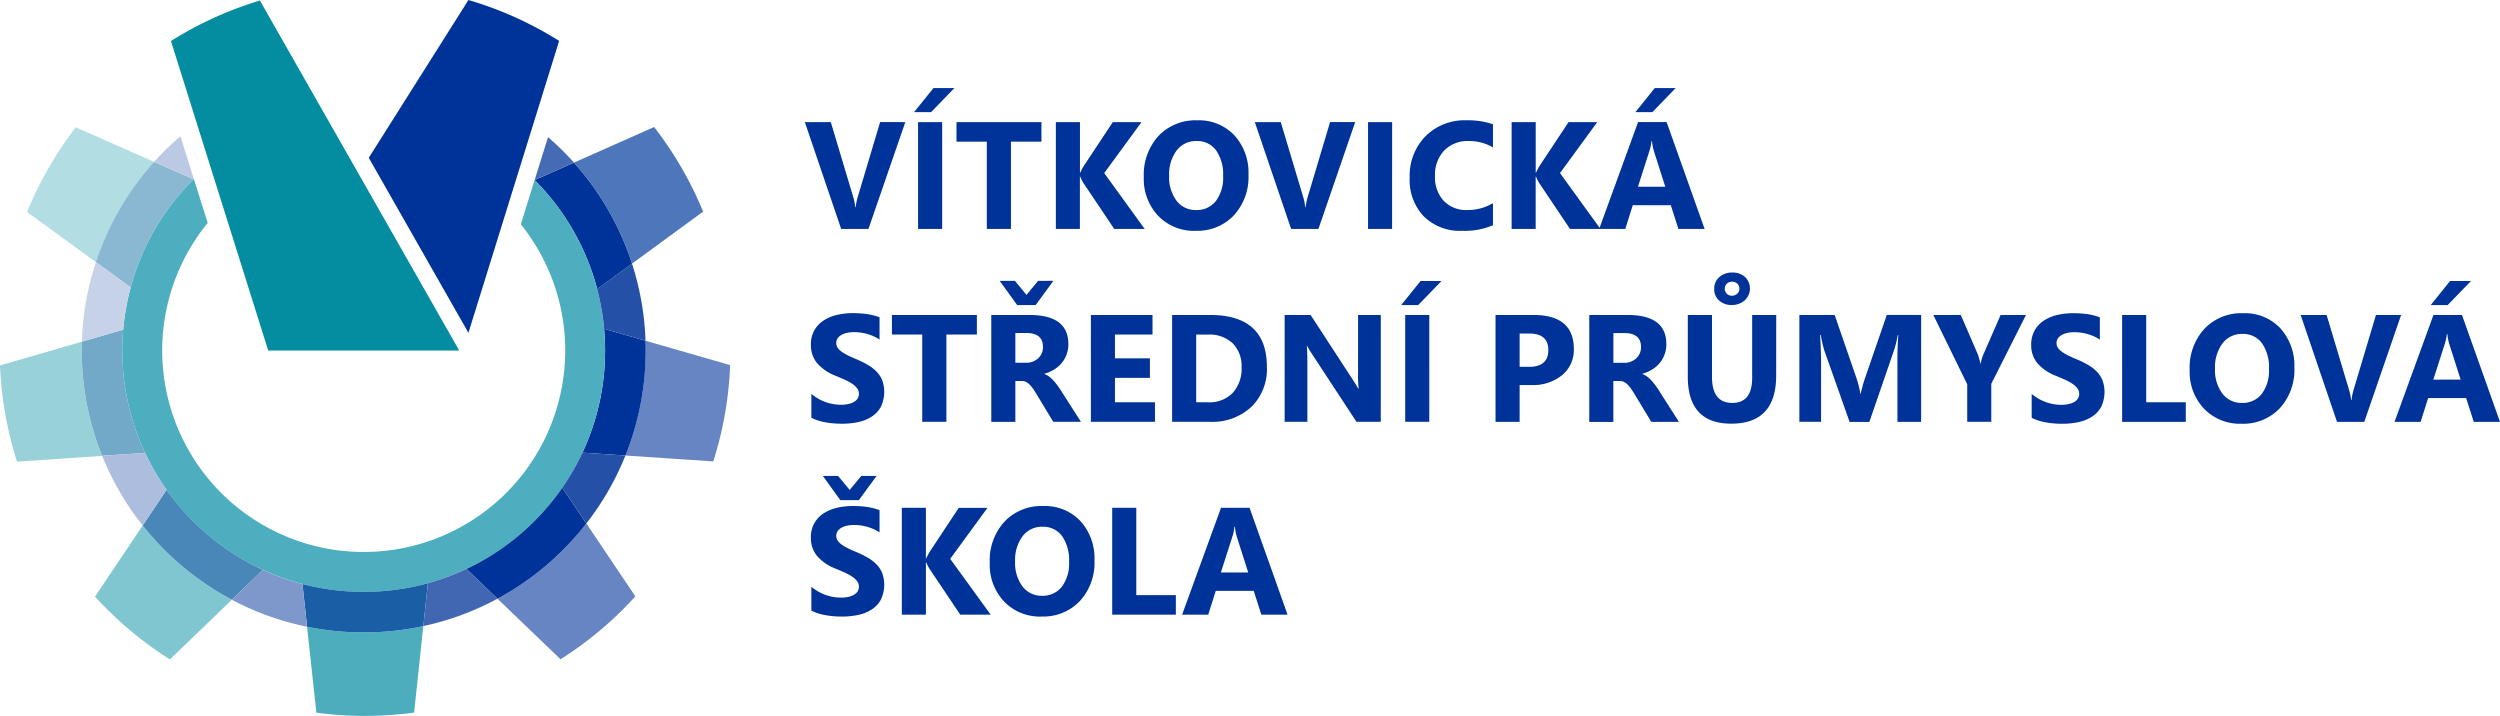 <svg id="Group_221" data-name="Group 221" xmlns="http://www.w3.org/2000/svg" xmlns:xlink="http://www.w3.org/1999/xlink" width="240.8" height="68.957" viewBox="0 0 240.8 68.957">
  <defs>
    <clipPath id="clip-path">
      <rect id="Rectangle_193" data-name="Rectangle 193" width="240.8" height="68.957" fill="none"/>
    </clipPath>
  </defs>
  <g id="Group_220" data-name="Group 220" clip-path="url(#clip-path)">
    <path id="Path_3262" data-name="Path 3262" d="M43.49.11a35.078,35.078,0,0,0-8.57,3.9l9.371,29.812h18.4Z" transform="translate(-18.456 -0.058)" fill="#048ca1" fill-rule="evenodd"/>
    <path id="Path_3263" data-name="Path 3263" d="M0,72.089a35.063,35.063,0,0,0,1.643,9.27L9.837,80.8a27.078,27.078,0,0,1-1.96-10.146q0-.427.014-.851Z" transform="translate(0 -36.891)" fill="#99d1d9" fill-rule="evenodd"/>
    <path id="Path_3264" data-name="Path 3264" d="M10.224,26a35.066,35.066,0,0,0-4.7,8.157l6.633,4.833a27.136,27.136,0,0,1,5.615-9.657Z" transform="translate(-2.92 -13.74)" fill="#b2dde3" fill-rule="evenodd"/>
    <path id="Path_3265" data-name="Path 3265" d="M136.235,81.229a35.073,35.073,0,0,0,1.627-9.272L129.7,69.605c.01.313.016.627.016.943a27.08,27.08,0,0,1-1.948,10.115Z" transform="translate(-67.532 -36.788)" fill="#6685c2" fill-rule="evenodd"/>
    <path id="Path_3266" data-name="Path 3266" d="M109.229,31.057l-.007,0,0,0Zm16.22,3.045a35.072,35.072,0,0,0-4.714-8.149l-7.726,3.428a27.131,27.131,0,0,1,5.594,9.728Z" transform="translate(-57.727 -13.717)" fill="#4d77ba" fill-rule="evenodd"/>
    <path id="Path_3267" data-name="Path 3267" d="M18.666,79.5l4.138-.284a23.16,23.16,0,0,1-2.191-9.862q0-1.013.086-2.005l-3.98,1.155q-.013.424-.013.851A27.078,27.078,0,0,0,18.666,79.5" transform="translate(-8.83 -35.597)" fill="#72a9c9" fill-rule="evenodd"/>
    <path id="Path_3268" data-name="Path 3268" d="M19.593,42.724l3.347,2.439A23.233,23.233,0,0,1,29,34.743l-3.8-1.676a27.137,27.137,0,0,0-5.615,9.657" transform="translate(-10.355 -17.477)" fill="#8ab7d2" fill-rule="evenodd"/>
    <path id="Path_3269" data-name="Path 3269" d="M125.064,68.318,121.08,67.17q.093,1.033.093,2.091a23.157,23.157,0,0,1-2.18,9.839l4.14.277a27.082,27.082,0,0,0,1.948-10.115c0-.315-.006-.63-.016-.943" transform="translate(-62.891 -35.501)" fill="#039" fill-rule="evenodd"/>
    <path id="Path_3270" data-name="Path 3270" d="M113.013,33.223,109.5,34.781l-.268.119,0,.008a23.211,23.211,0,0,1,6.023,10.5l3.353-2.452a27.131,27.131,0,0,0-5.594-9.728" transform="translate(-57.732 -17.559)" fill="#039" fill-rule="evenodd"/>
    <path id="Path_3271" data-name="Path 3271" d="M64.7,36.667a23.25,23.25,0,1,1-32.818-.1L33.215,40.8a19.409,19.409,0,1,0,30.161.132Z" transform="translate(-13.209 -19.327)" fill="#4caebe" fill-rule="evenodd"/>
    <path id="Path_3272" data-name="Path 3272" d="M31.5,30.3a27.377,27.377,0,0,1,2.529-2.466l1.294,4.116-.026.026Z" transform="translate(-16.65 -14.712)" fill="#bbc9e4" fill-rule="evenodd"/>
    <path id="Path_3273" data-name="Path 3273" d="M110.52,28.017a27.312,27.312,0,0,1,2.5,2.454L109.5,32.029l-.268.118Z" transform="translate(-57.734 -14.808)" fill="#466bb5" fill-rule="evenodd"/>
    <path id="Path_3274" data-name="Path 3274" d="M16.733,61.212a27.08,27.08,0,0,1,1.348-7.662l3.347,2.439a23.2,23.2,0,0,0-.716,4.068Z" transform="translate(-8.844 -28.303)" fill="#c6d2e8" fill-rule="evenodd"/>
    <path id="Path_3275" data-name="Path 3275" d="M125.358,53.857a27.078,27.078,0,0,1,1.3,7.425l-3.983-1.148A23.242,23.242,0,0,0,122,56.309Z" transform="translate(-64.483 -28.465)" fill="#2550a8" fill-rule="evenodd"/>
    <path id="Path_3276" data-name="Path 3276" d="M93.672,3.939A34.987,34.987,0,0,0,84.936,0l-9.6,15.2,9.6,16.858Z" transform="translate(-39.816)" fill="#039" fill-rule="evenodd"/>
    <path id="Path_3277" data-name="Path 3277" d="M63.632,136.248a35.065,35.065,0,0,0,9.414-.008l.887-8.329a27.356,27.356,0,0,1-11.2.062Z" transform="translate(-33.158 -67.604)" fill="#4caebd" fill-rule="evenodd"/>
    <path id="Path_3278" data-name="Path 3278" d="M19.408,114.208a35.07,35.07,0,0,0,7.217,6.045l5.965-5.744A27.275,27.275,0,0,1,24,107.357Z" transform="translate(-10.258 -56.741)" fill="#7fc6d0" fill-rule="evenodd"/>
    <path id="Path_3279" data-name="Path 3279" d="M107.711,120.023a35.054,35.054,0,0,0,7.206-6.057l-4.722-7.021a27.283,27.283,0,0,1-8.559,7.248Z" transform="translate(-53.718 -56.523)" fill="#6685c2" fill-rule="evenodd"/>
    <path id="Path_3280" data-name="Path 3280" d="M73.434,123.281l.44-4.129a23.379,23.379,0,0,1-12.082.076l.446,4.115a27.354,27.354,0,0,0,11.2-.062" transform="translate(-32.659 -62.975)" fill="#1a5ea6" fill-rule="evenodd"/>
    <path id="Path_3281" data-name="Path 3281" d="M37.736,110.654l2.989-2.879a23.341,23.341,0,0,1-9.277-7.711l-2.3,3.438a27.282,27.282,0,0,0,8.592,7.152" transform="translate(-15.403 -52.887)" fill="#4887b8" fill-rule="evenodd"/>
    <path id="Path_3282" data-name="Path 3282" d="M106.846,103.081l-2.317-3.445a23.353,23.353,0,0,1-9.23,7.826l2.988,2.868a27.291,27.291,0,0,0,8.559-7.249" transform="translate(-50.368 -52.66)" fill="#039" fill-rule="evenodd"/>
    <path id="Path_3283" data-name="Path 3283" d="M24.769,99.515a27.134,27.134,0,0,1-3.9-6.709L25,92.523a23.2,23.2,0,0,0,2.07,3.554Z" transform="translate(-11.027 -48.901)" fill="#acbdde" fill-rule="evenodd"/>
    <path id="Path_3284" data-name="Path 3284" d="M120.957,92.749a27.112,27.112,0,0,1-3.764,6.545l-2.317-3.445a23.233,23.233,0,0,0,1.941-3.376Z" transform="translate(-60.715 -48.875)" fill="#2450a8" fill-rule="evenodd"/>
    <path id="Path_3285" data-name="Path 3285" d="M93.629,119.1a26.958,26.958,0,0,1-7.144,2.638l.439-4.13a23.057,23.057,0,0,0,3.717-1.376Z" transform="translate(-45.71 -61.434)" fill="#4167b3" fill-rule="evenodd"/>
    <path id="Path_3286" data-name="Path 3286" d="M54.612,121.9a26.968,26.968,0,0,1-7.247-2.6l2.99-2.879a23.014,23.014,0,0,0,3.812,1.365Z" transform="translate(-25.034 -61.531)" fill="#7e98cc" fill-rule="evenodd"/>
    <path id="Path_3287" data-name="Path 3287" d="M253.7,36.652a.675.675,0,1,0,0,1.35.751.751,0,0,0,.532-.2.641.641,0,0,0,.206-.478.632.632,0,0,0-.2-.485.753.753,0,0,0-.534-.191m0,2.247a1.754,1.754,0,0,1-1.211-.426,1.424,1.424,0,0,1-.478-1.115,1.446,1.446,0,0,1,.5-1.157,1.809,1.809,0,0,1,1.223-.431,1.787,1.787,0,0,1,1.242.426,1.541,1.541,0,0,1-.039,2.262,1.84,1.84,0,0,1-1.238.441m4.278,6.792q0,4.634-4.32,4.636-4.193,0-4.192-4.528V39.854H251.8v5.971q0,2.5,1.953,2.5,1.914,0,1.916-2.413V39.854h2.317ZM207.128,64.653l-1.105-3.46a4.654,4.654,0,0,1-.174-.926h-.056a3.92,3.92,0,0,1-.179.9l-1.12,3.489Zm3.79,4.069h-2.526l-.732-2.291H204l-.725,2.291H200.76l3.748-10.293h2.75Zm-10.76,0h-6.13V58.43h2.32v8.411h3.81Zm-12.826-8.47a2.328,2.328,0,0,0-1.938.917,3.816,3.816,0,0,0-.718,2.421,3.759,3.759,0,0,0,.718,2.421,2.3,2.3,0,0,0,1.879.89,2.33,2.33,0,0,0,1.9-.865,3.711,3.711,0,0,0,.7-2.4,4.023,4.023,0,0,0-.681-2.492,2.229,2.229,0,0,0-1.868-.89m-.1,8.649a4.794,4.794,0,0,1-3.6-1.438,5.165,5.165,0,0,1-1.392-3.751,5.531,5.531,0,0,1,1.413-3.947,4.9,4.9,0,0,1,3.746-1.509A4.676,4.676,0,0,1,190.96,59.7a5.325,5.325,0,0,1,1.36,3.8,5.445,5.445,0,0,1-1.411,3.913,4.839,4.839,0,0,1-3.678,1.485m-4.91-.179h-2.93l-3-4.471a4.148,4.148,0,0,1-.274-.568h-.034v5.04h-2.32V58.43h2.32V63.3h.034c.059-.135.155-.326.289-.573l2.842-4.293h2.764l-3.589,4.91Zm-10.989-13.36-1.708,2.332h-1.781l-1.685-2.332h1.47l1.113,1.35,1.12-1.35ZM165.05,68.328v-2.3a4.413,4.413,0,0,0,2.835,1.049A3.325,3.325,0,0,0,168.65,67a1.784,1.784,0,0,0,.546-.221.944.944,0,0,0,.326-.328.81.81,0,0,0,.108-.414.878.878,0,0,0-.172-.537,1.8,1.8,0,0,0-.471-.439,4.6,4.6,0,0,0-.708-.387q-.407-.187-.882-.382a4.473,4.473,0,0,1-1.8-1.228,2.671,2.671,0,0,1-.59-1.749,2.653,2.653,0,0,1,1.2-2.335,4.006,4.006,0,0,1,1.289-.549,6.6,6.6,0,0,1,1.551-.176,9.45,9.45,0,0,1,1.426.1,5.542,5.542,0,0,1,1.144.3V60.8a3.447,3.447,0,0,0-.563-.316,4.659,4.659,0,0,0-.629-.228,4.93,4.93,0,0,0-.642-.132,4.844,4.844,0,0,0-.605-.042,3.257,3.257,0,0,0-.718.074,1.915,1.915,0,0,0-.546.213,1.081,1.081,0,0,0-.346.326.779.779,0,0,0-.12.426.807.807,0,0,0,.135.463,1.546,1.546,0,0,0,.389.389,4.153,4.153,0,0,0,.611.358c.238.117.509.238.811.363a9.032,9.032,0,0,1,1.107.549,3.9,3.9,0,0,1,.843.657,2.558,2.558,0,0,1,.539.838,3.346,3.346,0,0,1-.14,2.541,2.626,2.626,0,0,1-.887.946,3.82,3.82,0,0,1-1.3.522,7.566,7.566,0,0,1-1.57.157,8.706,8.706,0,0,1-1.61-.142,4.86,4.86,0,0,1-1.326-.431M324.909,36.58,322.662,38.9h-1.636l1.867-2.318Zm-1,9.5-1.105-3.46a4.644,4.644,0,0,1-.174-.926h-.056a3.979,3.979,0,0,1-.179.9l-1.12,3.489Zm3.79,4.07h-2.526l-.732-2.291h-3.661l-.725,2.291h-2.514l3.749-10.293h2.749Zm-9.523-10.293-3.548,10.293H312l-3.5-10.293H311l2.146,7.164a5.133,5.133,0,0,1,.208,1.027h.042a5.857,5.857,0,0,1,.223-1.056l2.132-7.134Zm-15.269,1.823a2.326,2.326,0,0,0-1.938.916,3.817,3.817,0,0,0-.719,2.421,3.76,3.76,0,0,0,.719,2.421,2.3,2.3,0,0,0,1.879.889,2.328,2.328,0,0,0,1.9-.865,3.715,3.715,0,0,0,.7-2.4,4.021,4.021,0,0,0-.681-2.492,2.227,2.227,0,0,0-1.867-.889m-.1,8.649a4.8,4.8,0,0,1-3.6-1.438,5.168,5.168,0,0,1-1.391-3.751,5.529,5.529,0,0,1,1.413-3.947,4.9,4.9,0,0,1,3.746-1.509,4.677,4.677,0,0,1,3.565,1.443,5.328,5.328,0,0,1,1.36,3.805,5.45,5.45,0,0,1-1.411,3.913,4.839,4.839,0,0,1-3.677,1.485m-5.371-.179h-6.13V39.854h2.32v8.411h3.81Zm-14.843-.395v-2.3a4.418,4.418,0,0,0,2.835,1.049,3.318,3.318,0,0,0,.764-.079,1.777,1.777,0,0,0,.546-.22.943.943,0,0,0,.326-.329.809.809,0,0,0,.108-.414.883.883,0,0,0-.172-.537,1.786,1.786,0,0,0-.47-.438,4.55,4.55,0,0,0-.708-.387q-.408-.187-.883-.382a4.47,4.47,0,0,1-1.8-1.227,2.673,2.673,0,0,1-.591-1.75,2.786,2.786,0,0,1,.321-1.382,2.752,2.752,0,0,1,.88-.953,3.983,3.983,0,0,1,1.288-.549,6.586,6.586,0,0,1,1.551-.176,9.4,9.4,0,0,1,1.427.1,5.584,5.584,0,0,1,1.144.3v2.147a3.493,3.493,0,0,0-.564-.316,4.715,4.715,0,0,0-.629-.228,5,5,0,0,0-.642-.132,4.865,4.865,0,0,0-.606-.041,3.232,3.232,0,0,0-.718.074,1.9,1.9,0,0,0-.546.213,1.075,1.075,0,0,0-.346.326.777.777,0,0,0-.12.426.815.815,0,0,0,.134.463,1.541,1.541,0,0,0,.39.389,4.273,4.273,0,0,0,.61.358c.238.117.51.238.811.363a8.816,8.816,0,0,1,1.108.549,3.944,3.944,0,0,1,.843.656,2.569,2.569,0,0,1,.538.838,3.34,3.34,0,0,1-.14,2.541,2.628,2.628,0,0,1-.887.945,3.8,3.8,0,0,1-1.3.522,7.537,7.537,0,0,1-1.57.157,8.754,8.754,0,0,1-1.61-.142,4.884,4.884,0,0,1-1.326-.431m-.546-9.9L278.7,46.486v3.661h-2.318V46.528l-3.265-6.674h2.648l1.659,3.839c.03.071.107.353.235.84h.029a3.874,3.874,0,0,1,.223-.811l1.688-3.868Zm-10.1,10.293H269.66v-6.16q0-1,.086-2.2h-.056a11.094,11.094,0,0,1-.324,1.365l-2.411,7h-1.9L262.6,43.22a13.868,13.868,0,0,1-.323-1.436h-.064q.091,1.522.092,2.671v5.692h-2.09V39.854h3.4l2.105,6.1a8.579,8.579,0,0,1,.364,1.472h.044a14.228,14.228,0,0,1,.409-1.487l2.1-6.086h3.31Zm-29.639-8.556v2.864h1a1.666,1.666,0,0,0,1.2-.431,1.436,1.436,0,0,0,.461-1.083q0-1.352-1.617-1.35Zm6.316,8.556h-2.663l-1.6-2.649c-.12-.2-.235-.38-.346-.539a3.019,3.019,0,0,0-.333-.4,1.37,1.37,0,0,0-.352-.26.913.913,0,0,0-.4-.088h-.625v3.94h-2.32V39.854h3.676q3.747,0,3.748,2.8a2.88,2.88,0,0,1-.167.995,2.78,2.78,0,0,1-.465.823,2.98,2.98,0,0,1-.727.63,3.721,3.721,0,0,1-.953.416v.029a1.5,1.5,0,0,1,.447.233,3.171,3.171,0,0,1,.416.377,5.553,5.553,0,0,1,.385.463c.122.164.232.326.333.485Zm-15.347-8.514v3.21h.911q1.853,0,1.852-1.622,0-1.588-1.852-1.588Zm0,4.969v3.545h-2.32V39.854H234.6q3.892,0,3.891,3.281a3.145,3.145,0,0,1-1.118,2.509,4.428,4.428,0,0,1-2.982.958ZM225.748,36.58,223.5,38.9h-1.637l1.868-2.318Zm-1.179,13.566h-2.32V39.854h2.32Zm-4.672,0h-2.339l-4.244-6.469a9.638,9.638,0,0,1-.517-.852h-.027c.037.363.056.919.056,1.664v5.657h-2.19V39.854h2.5l4.084,6.264c.186.284.357.564.517.841h.029a10.851,10.851,0,0,1-.058-1.414V39.854h2.19Zm-17.78-8.406v6.525h1.149a3.105,3.105,0,0,0,2.364-.9,3.435,3.435,0,0,0,.858-2.463,3.112,3.112,0,0,0-.85-2.313,3.24,3.24,0,0,0-2.386-.845Zm-2.32,8.406V39.854h3.648q5.484,0,5.483,5.017a5.077,5.077,0,0,1-1.5,3.839,5.511,5.511,0,0,1-3.986,1.436Zm-1.649,0h-6.174V39.854h5.936V41.74h-3.617v2.291h3.366V45.91h-3.366v2.355h3.854Zm-9.786-13.581L186.656,38.9h-1.781l-1.686-2.332h1.47l1.113,1.35,1.12-1.35ZM184.7,41.591v2.864h1a1.668,1.668,0,0,0,1.2-.431,1.439,1.439,0,0,0,.46-1.083q0-1.352-1.617-1.35Zm6.316,8.556H188.35l-1.6-2.649c-.12-.2-.236-.38-.346-.539a3.017,3.017,0,0,0-.333-.4,1.378,1.378,0,0,0-.352-.26.913.913,0,0,0-.4-.088H184.7v3.94h-2.32V39.854h3.675q3.749,0,3.749,2.8a2.9,2.9,0,0,1-.166.995,2.793,2.793,0,0,1-.466.823,2.964,2.964,0,0,1-.727.63,3.729,3.729,0,0,1-.952.416v.029a1.5,1.5,0,0,1,.445.233,3.083,3.083,0,0,1,.417.377,5.455,5.455,0,0,1,.384.463c.124.164.233.326.334.485ZM180.993,41.74h-2.937v8.406H175.73V41.74h-2.92V39.854h8.183ZM165.05,49.752v-2.3a4.413,4.413,0,0,0,2.835,1.049,3.323,3.323,0,0,0,.765-.079,1.784,1.784,0,0,0,.546-.22.95.95,0,0,0,.326-.329.809.809,0,0,0,.108-.414.879.879,0,0,0-.172-.537,1.8,1.8,0,0,0-.471-.438,4.558,4.558,0,0,0-.708-.387q-.407-.187-.882-.382a4.477,4.477,0,0,1-1.8-1.227,2.672,2.672,0,0,1-.59-1.75,2.651,2.651,0,0,1,1.2-2.335,4,4,0,0,1,1.289-.549,6.574,6.574,0,0,1,1.551-.176,9.388,9.388,0,0,1,1.426.1,5.571,5.571,0,0,1,1.144.3v2.147a3.483,3.483,0,0,0-.563-.316,4.724,4.724,0,0,0-.629-.228,5.01,5.01,0,0,0-.642-.132,4.839,4.839,0,0,0-.605-.041,3.229,3.229,0,0,0-.718.074,1.9,1.9,0,0,0-.546.213,1.08,1.08,0,0,0-.346.326.781.781,0,0,0-.12.426.808.808,0,0,0,.135.463,1.546,1.546,0,0,0,.389.389,4.239,4.239,0,0,0,.611.358c.238.117.509.238.811.363a8.9,8.9,0,0,1,1.107.549,3.894,3.894,0,0,1,.843.656,2.556,2.556,0,0,1,.539.838,3.346,3.346,0,0,1-.14,2.541,2.624,2.624,0,0,1-.887.945,3.8,3.8,0,0,1-1.3.522,7.534,7.534,0,0,1-1.57.157,8.747,8.747,0,0,1-1.61-.142,4.877,4.877,0,0,1-1.326-.431M248.3,18l-2.247,2.318H244.42L246.287,18Zm-1,9.5-1.105-3.46a4.624,4.624,0,0,1-.173-.926h-.057a3.919,3.919,0,0,1-.179.9L244.67,27.5Zm3.79,4.069h-2.526l-.732-2.291h-3.661l-.725,2.291h-2.514l3.748-10.293h2.749Zm-10.035,0h-2.931l-3-4.471a4.2,4.2,0,0,1-.274-.568h-.034v5.04H232.5V21.277h2.32v4.866h.034c.059-.135.154-.326.289-.573l2.842-4.293h2.764l-3.589,4.91Zm-10.352-.365a6.8,6.8,0,0,1-2.942.544,4.958,4.958,0,0,1-3.724-1.391,5.082,5.082,0,0,1-1.357-3.712,5.441,5.441,0,0,1,1.523-4.006,5.338,5.338,0,0,1,3.959-1.536,7.362,7.362,0,0,1,2.541.382v2.232a4.5,4.5,0,0,0-2.354-.617,3.127,3.127,0,0,0-2.34.911,3.386,3.386,0,0,0-.889,2.47,3.311,3.311,0,0,0,.84,2.379,2.967,2.967,0,0,0,2.262.887,4.808,4.808,0,0,0,2.482-.661Zm-9.717.365H218.67V21.277h2.321Zm-3.553-10.293L213.89,31.57h-2.627l-3.5-10.293h2.5l2.146,7.164a5.093,5.093,0,0,1,.209,1.026h.041a5.817,5.817,0,0,1,.223-1.056l2.132-7.135ZM202.169,23.1a2.329,2.329,0,0,0-1.939.916,3.816,3.816,0,0,0-.718,2.421,3.758,3.758,0,0,0,.718,2.421,2.3,2.3,0,0,0,1.88.89,2.327,2.327,0,0,0,1.9-.865,3.71,3.71,0,0,0,.7-2.4,4.023,4.023,0,0,0-.681-2.492,2.227,2.227,0,0,0-1.867-.889m-.1,8.648a4.8,4.8,0,0,1-3.6-1.438,5.167,5.167,0,0,1-1.392-3.751,5.533,5.533,0,0,1,1.413-3.947,4.9,4.9,0,0,1,3.746-1.509,4.68,4.68,0,0,1,3.565,1.443,5.325,5.325,0,0,1,1.36,3.8,5.446,5.446,0,0,1-1.412,3.913,4.836,4.836,0,0,1-3.677,1.485m-4.91-.179h-2.931l-3-4.471a4.132,4.132,0,0,1-.275-.568h-.034v5.04H188.6V21.277h2.321v4.866h.034c.059-.135.154-.326.289-.573l2.842-4.293h2.764l-3.59,4.91Zm-9.943-8.406h-2.937V31.57h-2.325V23.164h-2.921V21.277h8.183ZM178.827,18l-2.247,2.318h-1.637L176.811,18ZM177.648,31.57h-2.32V21.277h2.32ZM174.1,21.277,170.548,31.57h-2.626l-3.5-10.293h2.5l2.146,7.164a5.123,5.123,0,0,1,.208,1.026h.042a5.858,5.858,0,0,1,.223-1.056l2.132-7.135Z" transform="translate(-86.9 -9.516)" fill="#039"/>
  </g>
</svg>

